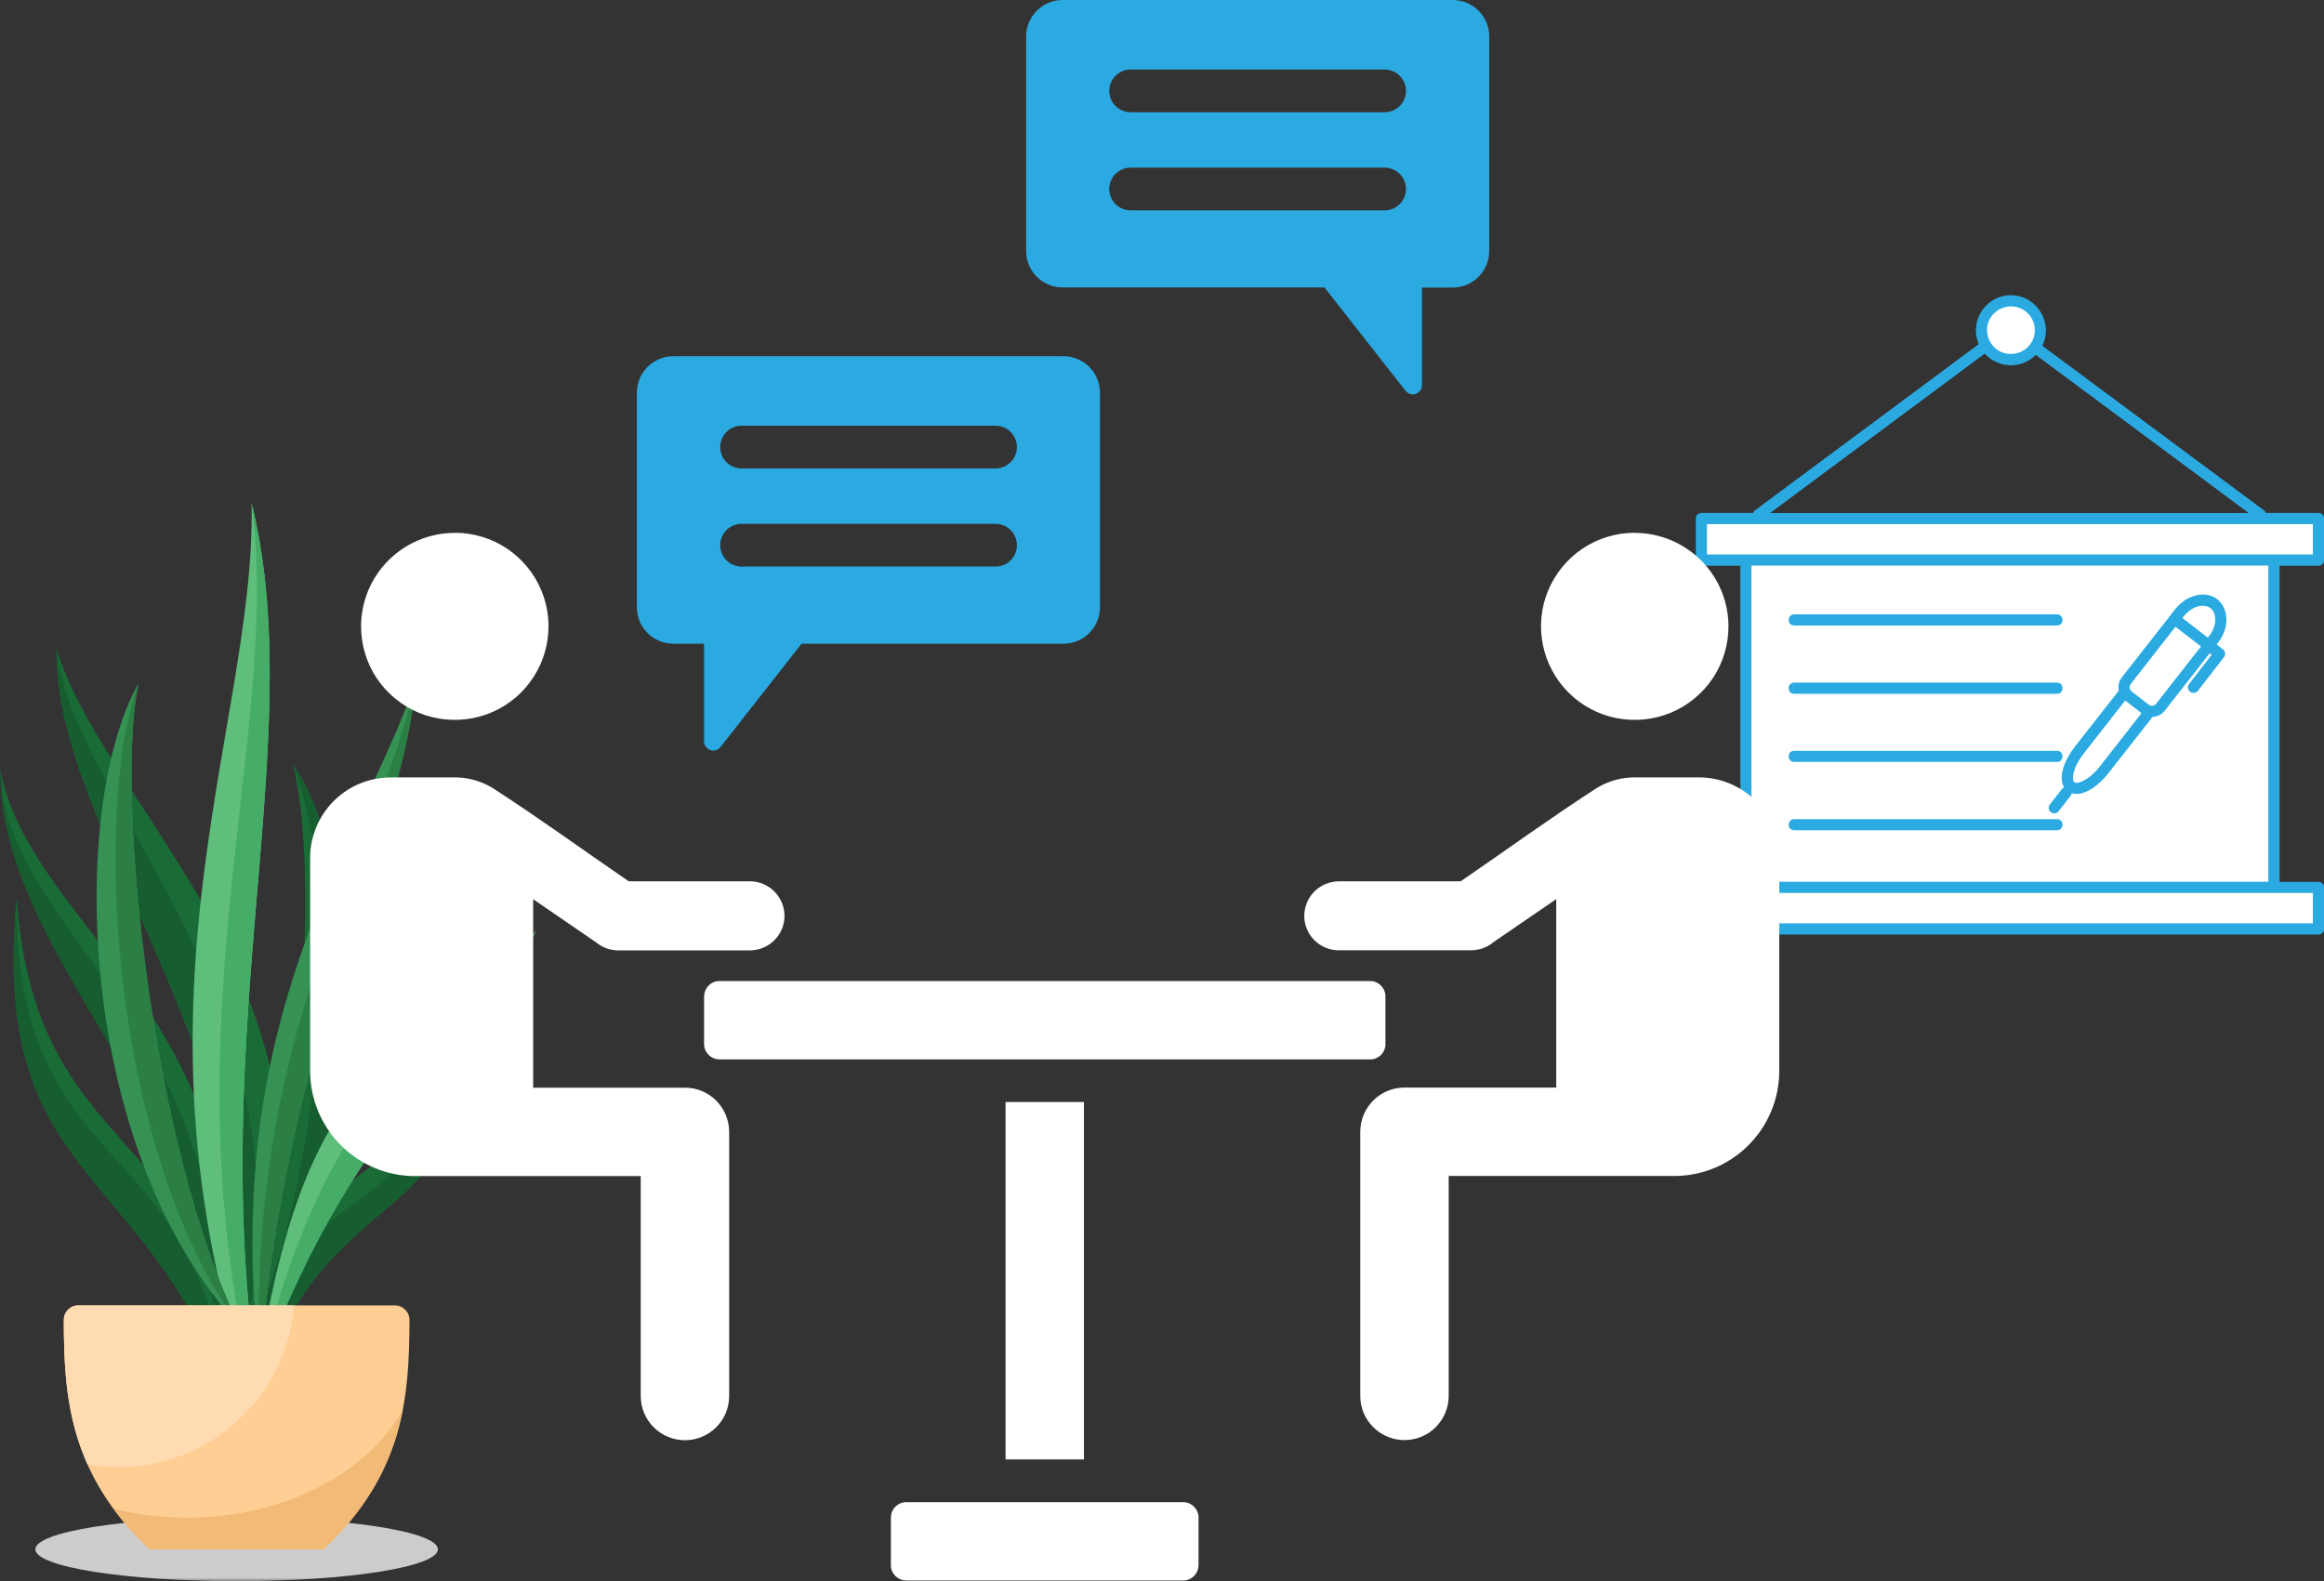 <svg width="338" height="230" viewBox="0 0 338 230" fill="none" xmlns="http://www.w3.org/2000/svg">
<rect x="0" y="0" width="338" height="230" fill="#333333" stroke="none"/>
<g id="advisory-icon" clip-path="url(#clip0_4_39)">
<g id="Group">
<path id="Vector" fill-rule="evenodd" clip-rule="evenodd" d="M253.917 81.44H330.705V129.044H253.917V81.44Z" fill="white"/>
<path id="Vector_2" fill-rule="evenodd" clip-rule="evenodd" d="M247.439 75.411H337.182V81.44H247.439V75.411Z" fill="white"/>
<path id="Vector_3" fill-rule="evenodd" clip-rule="evenodd" d="M337.167 75.411H247.455C247.612 76.934 248.901 78.127 250.458 78.127H334.148C335.705 78.127 336.994 76.934 337.151 75.411H337.167Z" fill="white"/>
<path id="Vector_4" fill-rule="evenodd" clip-rule="evenodd" d="M247.439 129.06H337.182V135.089H247.439V129.06Z" fill="white"/>
<path id="Vector_5" fill-rule="evenodd" clip-rule="evenodd" d="M292.468 43.742C294.842 43.742 296.744 45.658 296.744 48.029C296.744 48.955 296.461 49.803 295.958 50.509C295.172 51.593 293.914 52.315 292.468 52.315C290.927 52.315 289.591 51.514 288.836 50.305C288.427 49.646 288.191 48.876 288.191 48.044C288.191 45.673 290.11 43.758 292.468 43.758V43.742Z" fill="white"/>
<path id="Vector_6" fill-rule="evenodd" clip-rule="evenodd" d="M337.167 129.06H247.455C247.612 130.583 248.901 131.776 250.458 131.776H334.148C335.705 131.776 336.994 130.583 337.151 129.06H337.167Z" fill="white"/>
<path id="Vector_7" fill-rule="evenodd" clip-rule="evenodd" d="M312.357 96.387L315.989 99.229C312.624 103.515 309.228 107.864 305.974 112.025C304.338 114.129 302.169 115.196 301.178 114.411C300.172 113.626 300.691 111.287 302.342 109.183C305.596 105.022 308.992 100.689 312.357 96.387Z" fill="white"/>
<path id="Vector_8" fill-rule="evenodd" clip-rule="evenodd" d="M309.542 101.207L311.979 103.107C312.671 103.656 313.677 103.546 314.228 102.84C316.806 99.543 319.4 96.214 321.9 93.043C323.331 91.221 323.378 88.882 321.995 87.814C320.627 86.747 318.363 87.343 316.932 89.165C314.432 92.352 311.838 95.68 309.259 98.978C308.725 99.668 308.851 100.673 309.542 101.207Z" fill="white"/>
<path id="Vector_9" d="M260.945 120.77C259.875 120.77 259.875 119.153 260.945 119.153H299.166C300.235 119.153 300.235 120.77 299.166 120.77H260.945ZM260.945 110.831C259.875 110.831 259.875 109.214 260.945 109.214H299.166C300.235 109.214 300.235 110.831 299.166 110.831H260.945ZM260.945 100.924C259.875 100.924 259.875 99.291 260.945 99.291H299.166C300.235 99.291 300.235 100.924 299.166 100.924H260.945ZM315.611 89.557C316.649 88.16 317.608 87.076 319.275 86.637C323.174 85.6 325.344 89.981 322.529 93.561L322.388 93.749L323.3 94.456C323.661 94.722 323.724 95.241 323.457 95.586L319.668 100.485C319.385 100.83 318.882 100.893 318.52 100.626C318.174 100.343 318.095 99.841 318.378 99.496L321.664 95.241L321.381 95.021L314.841 103.374C314.401 103.939 313.74 104.253 313.064 104.284L306.602 112.527C305.376 114.097 303.128 115.95 301.304 115.385C301.288 115.526 301.225 115.667 301.131 115.777L299.402 118.007C299.119 118.352 298.615 118.415 298.27 118.148C297.908 117.865 297.861 117.363 298.128 117.018L299.873 114.788C299.968 114.678 300.078 114.584 300.203 114.537C299.213 112.92 300.471 110.266 301.697 108.696L308.159 100.453C308.017 99.778 308.159 99.072 308.615 98.506L315.611 89.573V89.557ZM317.404 89.902L321.114 92.76C321.79 91.896 322.168 91.111 322.183 90.154C322.23 87.594 319.306 87.453 317.577 89.683L317.404 89.902ZM320.108 94.032L316.397 91.174L309.888 99.496C309.621 99.841 309.7 100.328 310.046 100.595L312.483 102.494C312.813 102.761 313.332 102.714 313.583 102.369L320.108 94.032ZM311.445 103.735L309.087 101.898L303.033 109.638C303.033 109.638 302.971 109.717 302.955 109.748C302.232 110.69 301.76 111.664 301.571 112.48C301.273 113.846 301.728 114.207 302.986 113.579C303.757 113.202 304.606 112.48 305.36 111.538L311.461 103.735H311.445ZM260.945 90.986C259.875 90.986 259.875 89.369 260.945 89.369H299.166C300.235 89.369 300.235 90.986 299.166 90.986H260.945ZM329.227 74.202C329.368 74.312 329.478 74.453 329.526 74.61H337.198C337.654 74.61 338.016 74.971 338.016 75.426V81.471C338.016 81.926 337.654 82.288 337.198 82.288H331.538V128.275H337.198C337.654 128.275 338.016 128.636 338.016 129.091V135.121C338.016 135.576 337.654 135.937 337.198 135.937H247.455C246.999 135.937 246.637 135.576 246.637 135.121V129.091C246.637 128.636 246.999 128.275 247.455 128.275H253.115V82.288H247.455C246.999 82.288 246.637 81.926 246.637 81.471V75.426C246.637 74.971 246.999 74.61 247.455 74.61H254.986C255.033 74.453 255.143 74.312 255.285 74.202L287.798 50.054C286.352 46.725 288.789 42.941 292.468 42.941C296.147 42.941 298.71 46.914 297.027 50.289L329.227 74.202ZM327.057 74.626L296.084 51.624C294.025 53.712 290.628 53.618 288.663 51.436L257.439 74.626H327.073H327.057ZM294.921 45.579C292.751 43.413 288.993 44.951 288.993 48.029C288.993 48.672 289.182 49.332 289.528 49.866C291.116 52.393 294.905 51.844 295.785 49.081C296.178 47.84 295.833 46.474 294.936 45.579H294.921ZM248.257 134.304H336.381V129.892H248.257V134.304ZM248.257 80.655H336.381V76.243H248.257V80.655ZM329.903 82.272H254.734V128.259H329.903V82.272Z" fill="#2BAAE2"/>
<g id="Clip path group">
<mask id="mask0_4_39" style="mask-type:luminance" maskUnits="userSpaceOnUse" x="0" y="73" width="78" height="157">
<g id="clippath">
<path id="Vector_10" d="M77.999 73.134H0V230H77.999V73.134Z" fill="white"/>
</g>
</mask>
<g mask="url(#mask0_4_39)">
<g id="Group_2">
<g id="Group_3">
<path id="Vector_11" fill-rule="evenodd" clip-rule="evenodd" d="M34.416 230C50.532 230 63.691 227.928 63.691 225.368C63.691 222.809 50.547 220.737 34.416 220.737C18.285 220.737 5.141 222.809 5.141 225.368C5.141 227.928 18.285 230 34.416 230Z" fill="#CCCCCC"/>
<path id="Vector_12" fill-rule="evenodd" clip-rule="evenodd" d="M66.506 140.945C72.307 181.202 48.834 168.28 37.734 201.535C37.545 162.675 65.578 180.182 66.506 140.945Z" fill="#1A6C37"/>
<path id="Vector_13" fill-rule="evenodd" clip-rule="evenodd" d="M31.508 200.341C32.718 162.047 -0.063 140.365 -3.16963e-05 111.632C4.214 136.172 41.13 149.235 31.508 200.357V200.341Z" fill="#1A6C37"/>
<path id="Vector_14" fill-rule="evenodd" clip-rule="evenodd" d="M35.533 196.51C43.111 169.898 46.853 128.825 42.639 111.287C53.299 126.375 53.299 169.552 35.533 196.51Z" fill="#1A6C37"/>
<path id="Vector_15" fill-rule="evenodd" clip-rule="evenodd" d="M34.794 198.018C40.139 155.045 7.814 121.1 8.239 94.534C16.257 119.797 56.113 148.466 34.794 198.018Z" fill="#1A6C37"/>
<path id="Vector_16" fill-rule="evenodd" clip-rule="evenodd" d="M2.421 130.787C-1.336 171.295 20.156 169.018 32.923 201.66C31.146 162.832 5.346 169.913 2.421 130.787Z" fill="#1A6C37"/>
<path id="Vector_17" fill-rule="evenodd" clip-rule="evenodd" d="M66.506 140.945C72.307 181.202 48.834 168.28 37.734 201.535C39.715 165.643 67.842 183.275 66.506 140.945Z" fill="#165D2F"/>
<path id="Vector_18" fill-rule="evenodd" clip-rule="evenodd" d="M31.508 200.341C32.718 162.047 -0.063 140.365 -3.16963e-05 111.632C0.189 136.063 36.083 149.11 31.508 200.357V200.341Z" fill="#165D2F"/>
<path id="Vector_19" fill-rule="evenodd" clip-rule="evenodd" d="M35.533 196.51C47.419 170.651 49.746 129.327 42.639 111.287C53.299 126.375 53.299 169.552 35.533 196.51Z" fill="#165D2F"/>
<path id="Vector_20" fill-rule="evenodd" clip-rule="evenodd" d="M34.794 198.018C40.139 155.045 7.814 121.1 8.239 94.534C10.896 118.274 47.529 146.033 34.794 198.018Z" fill="#165D2F"/>
<path id="Vector_21" fill-rule="evenodd" clip-rule="evenodd" d="M2.421 130.787C-1.336 171.295 20.156 169.018 32.923 201.66C28.237 164.261 2.138 171.499 2.421 130.787Z" fill="#165D2F"/>
<path id="Vector_22" fill-rule="evenodd" clip-rule="evenodd" d="M34.904 192.993C22.043 167.103 16.697 115.259 20.156 99.401C10.047 117.175 10.896 167.166 34.904 192.993Z" fill="#359254"/>
<path id="Vector_23" fill-rule="evenodd" clip-rule="evenodd" d="M38.897 209.589C28.206 153.632 45.469 109.057 36.586 73.15C37.372 106.404 15.424 147.854 38.897 209.589Z" fill="#5FBE7B"/>
<path id="Vector_24" fill-rule="evenodd" clip-rule="evenodd" d="M37.812 198.536C41.444 150.617 58.786 121.194 60.421 99.323C52.041 122.905 31.791 148.215 37.812 198.536Z" fill="#359254"/>
<path id="Vector_25" fill-rule="evenodd" clip-rule="evenodd" d="M37.356 200.451C53.645 157.259 69.131 155.343 77.999 135.293C62.182 154.715 44.919 148.325 37.356 200.451Z" fill="#5FBE7B"/>
<path id="Vector_26" fill-rule="evenodd" clip-rule="evenodd" d="M34.904 192.993C22.043 167.103 16.697 115.259 20.156 99.401C13.364 117.646 16.21 167.919 34.904 192.993Z" fill="#2B7E44"/>
<path id="Vector_27" fill-rule="evenodd" clip-rule="evenodd" d="M38.897 209.589C28.206 153.632 45.469 109.057 36.586 73.15C41.287 108.759 22.231 151.936 38.897 209.589Z" fill="#46AD68"/>
<path id="Vector_28" fill-rule="evenodd" clip-rule="evenodd" d="M37.812 198.536C41.444 150.617 58.786 121.194 60.421 99.323C54.84 124.224 35.737 150.068 37.812 198.536Z" fill="#2B7E44"/>
<path id="Vector_29" fill-rule="evenodd" clip-rule="evenodd" d="M37.356 200.451C53.645 157.259 69.131 155.343 77.999 135.293C64.855 156.395 49.557 151.245 37.356 200.451Z" fill="#46AD68"/>
<path id="Vector_30" fill-rule="evenodd" clip-rule="evenodd" d="M11.414 189.885H57.418C58.016 189.885 58.519 190.104 58.927 190.513C59.352 190.937 59.556 191.439 59.556 192.036C59.509 203.152 58.802 214.268 47.073 225.384H21.76C10.015 214.268 9.323 203.152 9.276 192.036C9.276 191.439 9.481 190.937 9.905 190.513C10.329 190.089 10.833 189.885 11.414 189.885Z" fill="#FECE94"/>
<path id="Vector_31" fill-rule="evenodd" clip-rule="evenodd" d="M11.414 189.885H42.765C41.711 203.058 30.674 213.42 17.216 213.42C15.691 213.42 14.197 213.279 12.735 213.028C9.591 206.025 9.292 199.022 9.276 192.02C9.276 191.423 9.481 190.921 9.905 190.497C10.329 190.073 10.833 189.869 11.43 189.869L11.414 189.885Z" fill="#FFDBB1"/>
<path id="Vector_32" fill-rule="evenodd" clip-rule="evenodd" d="M58.582 205.099C57.261 211.866 54.211 218.617 47.073 225.384H21.76C19.684 223.406 17.939 221.443 16.493 219.465C19.857 220.313 23.458 220.768 27.2 220.768C41.303 220.768 53.409 214.315 58.566 205.114L58.582 205.099Z" fill="#F1BA77"/>
</g>
</g>
</g>
</g>
<path id="Vector_33" fill-rule="evenodd" clip-rule="evenodd" d="M56.805 113.077H65.845C67.889 113.03 69.918 113.563 71.663 114.631C78.36 118.964 84.87 123.69 91.441 128.196H109.098C110.418 128.196 111.692 128.746 112.635 129.688C113.563 130.63 114.097 131.902 114.097 133.221C114.097 134.54 113.579 135.811 112.635 136.753C111.708 137.695 110.434 138.229 109.098 138.245H89.932C88.737 138.245 87.574 137.821 86.662 137.052L77.543 130.803V158.216H99.617C101.331 158.216 102.966 158.891 104.161 160.1C105.371 161.309 106.048 162.942 106.048 164.654V203.073C106.048 204.785 105.371 206.418 104.161 207.611C102.95 208.82 101.315 209.495 99.617 209.495C97.919 209.495 96.268 208.82 95.073 207.611C93.863 206.402 93.187 204.769 93.187 203.073V171.075H60.358C56.318 171.075 52.434 169.458 49.588 166.6C46.727 163.743 45.123 159.881 45.108 155.845V124.774C45.108 121.681 46.35 118.713 48.535 116.515C50.736 114.317 53.708 113.092 56.805 113.092V113.077ZM157.648 212.29V160.304H146.25V212.29H157.648ZM247.077 113.077H238.037C235.993 113.03 233.965 113.563 232.22 114.631C225.522 118.964 219.013 123.69 212.441 128.196H194.785C194.124 128.196 193.464 128.322 192.835 128.573C192.222 128.825 191.656 129.186 191.184 129.657C190.713 130.128 190.335 130.677 190.084 131.29C189.832 131.902 189.691 132.561 189.691 133.221C189.691 133.88 189.816 134.54 190.084 135.152C190.335 135.764 190.713 136.329 191.184 136.785C191.656 137.256 192.222 137.617 192.835 137.868C193.448 138.119 194.109 138.245 194.785 138.229H213.95C215.145 138.229 216.309 137.805 217.221 137.036L226.34 130.787V158.201H204.265C202.552 158.201 200.916 158.876 199.722 160.085C198.511 161.294 197.835 162.927 197.835 164.638V203.058C197.835 204.769 198.511 206.402 199.722 207.595C200.932 208.804 202.567 209.479 204.265 209.479C205.963 209.479 207.614 208.804 208.809 207.595C210.02 206.386 210.696 204.753 210.696 203.058V171.059H243.524C247.565 171.059 251.448 169.442 254.294 166.585C257.155 163.727 258.759 159.865 258.775 155.83V124.758C258.775 121.665 257.533 118.698 255.347 116.499C253.146 114.301 250.175 113.077 247.077 113.077ZM237.738 77.499C235.05 77.499 232.408 78.3 230.176 79.791C227.943 81.283 226.198 83.418 225.16 85.899C224.123 88.379 223.855 91.127 224.39 93.765C224.909 96.403 226.214 98.82 228.116 100.736C230.019 102.636 232.456 103.939 235.097 104.457C237.738 104.975 240.474 104.708 242.974 103.688C245.458 102.651 247.596 100.909 249.09 98.679C250.583 96.45 251.385 93.812 251.385 91.127C251.385 87.516 249.955 84.062 247.392 81.502C244.829 78.959 241.37 77.514 237.754 77.514L237.738 77.499ZM174.314 227.676V220.737C174.314 220.14 174.078 219.59 173.654 219.167C173.229 218.743 172.679 218.507 172.082 218.507H131.801C131.203 218.507 130.653 218.743 130.229 219.167C129.804 219.59 129.584 220.14 129.568 220.737V227.676C129.568 228.273 129.804 228.822 130.229 229.246C130.653 229.67 131.203 229.89 131.801 229.906H172.082C172.679 229.906 173.229 229.67 173.654 229.246C174.078 228.822 174.298 228.273 174.314 227.676ZM201.498 151.873V144.933C201.498 144.353 201.262 143.787 200.838 143.363C200.413 142.939 199.863 142.704 199.266 142.704H104.633C104.035 142.704 103.485 142.939 103.06 143.363C102.636 143.787 102.416 144.353 102.4 144.933V151.873C102.4 152.47 102.636 153.019 103.06 153.443C103.485 153.867 104.035 154.087 104.633 154.103H199.281C199.879 154.103 200.429 153.867 200.854 153.443C201.278 153.019 201.498 152.47 201.514 151.873H201.498ZM66.16 77.499C68.848 77.499 71.49 78.3 73.722 79.791C75.955 81.283 77.716 83.418 78.738 85.899C79.775 88.379 80.043 91.127 79.508 93.765C78.989 96.403 77.684 98.82 75.782 100.736C73.879 102.636 71.442 103.939 68.801 104.457C66.16 104.975 63.424 104.708 60.924 103.688C58.44 102.651 56.302 100.909 54.808 98.679C53.315 96.45 52.513 93.812 52.513 91.127C52.513 87.516 53.944 84.062 56.506 81.502C59.053 78.959 62.528 77.514 66.144 77.514L66.16 77.499Z" fill="#FFFFFD"/>
</g>
<g>
<path id="sb-2" fill-rule="evenodd" clip-rule="evenodd" d="M154.551 41.811C153.136 41.811 151.8 41.246 150.793 40.257C149.803 39.267 149.237 37.917 149.237 36.504V5.307C149.237 3.894 149.803 2.559 150.793 1.554C151.784 0.565 153.136 0 154.551 0H211.278C212.677 0 214.029 0.565 215.035 1.554C216.026 2.544 216.592 3.894 216.592 5.307V36.52C216.592 37.917 216.026 39.267 215.035 40.272C214.045 41.261 212.693 41.827 211.278 41.827H206.812V56.036C206.812 56.319 206.718 56.585 206.561 56.805C206.404 57.025 206.168 57.198 205.916 57.292C205.649 57.386 205.366 57.386 205.099 57.308C204.831 57.229 204.595 57.072 204.423 56.852L192.631 41.811H154.535H154.551ZM201.372 30.601C202.206 30.601 202.992 30.271 203.574 29.69C204.155 29.109 204.485 28.308 204.485 27.492C204.485 26.675 204.155 25.875 203.574 25.294C202.992 24.713 202.19 24.383 201.372 24.383H164.44C163.607 24.383 162.821 24.713 162.239 25.294C161.658 25.875 161.327 26.675 161.327 27.492C161.327 28.308 161.658 29.109 162.239 29.69C162.821 30.271 163.623 30.601 164.44 30.601H201.372ZM201.372 16.329C202.206 16.329 202.992 15.999 203.574 15.418C204.155 14.837 204.485 14.037 204.485 13.22C204.485 12.404 204.155 11.603 203.574 11.022C202.992 10.441 202.19 10.111 201.372 10.111H164.44C163.607 10.111 162.821 10.441 162.239 11.022C161.658 11.603 161.327 12.404 161.327 13.22C161.327 14.037 161.658 14.837 162.239 15.418C162.821 15.999 163.623 16.329 164.44 16.329H201.372Z" fill="#2BAAE2"
/>
<animateTransform
  attributeName="transform"
  type="translate"
  values="0,0; 0,8; 0,0"
  dur="3.5s"
  repeatCount="indefinite"
/>
</g>
<g>

<animateTransform
  attributeName="transform"
  type="translate"
  values="0,0; 0,-8; 0,0"
  dur="3.5s"
  repeatCount="indefinite"
/>
<path id="sb-1" fill-rule="evenodd" clip-rule="evenodd" d="M116.582 93.623L104.79 108.665C104.617 108.885 104.381 109.042 104.114 109.12C103.846 109.199 103.563 109.199 103.296 109.104C103.029 109.01 102.809 108.837 102.651 108.618C102.494 108.398 102.4 108.115 102.4 107.848V93.639H97.935C96.535 93.639 95.183 93.074 94.177 92.085C93.187 91.096 92.621 89.745 92.621 88.332V57.119C92.621 55.722 93.187 54.372 94.177 53.367C95.168 52.378 96.52 51.812 97.935 51.812H154.661C156.076 51.812 157.413 52.378 158.419 53.367C159.409 54.356 159.975 55.706 159.975 57.119V88.332C159.975 89.73 159.409 91.08 158.419 92.085C157.428 93.074 156.076 93.639 154.661 93.639H116.566L116.582 93.623ZM107.856 82.413H144.787C145.621 82.413 146.407 82.083 146.989 81.502C147.57 80.921 147.901 80.121 147.901 79.304C147.901 78.488 147.57 77.687 146.989 77.106C146.407 76.525 145.605 76.196 144.787 76.196H107.856C107.022 76.196 106.236 76.525 105.654 77.106C105.073 77.687 104.743 78.488 104.743 79.304C104.743 80.121 105.073 80.921 105.654 81.502C106.236 82.083 107.038 82.413 107.856 82.413ZM107.856 68.141H144.787C145.621 68.141 146.407 67.811 146.989 67.231C147.57 66.65 147.901 65.849 147.901 65.032C147.901 64.216 147.57 63.415 146.989 62.834C146.407 62.253 145.605 61.924 144.787 61.924H107.856C107.022 61.924 106.236 62.253 105.654 62.834C105.073 63.415 104.743 64.216 104.743 65.032C104.743 65.849 105.073 66.65 105.654 67.231C106.236 67.811 107.038 68.141 107.856 68.141Z" fill="#2BAAE2"/>
</g>
</g>
<defs>
<clipPath id="clip0_4_39">
<rect width="338" height="230" fill="white"/>
</clipPath>
</defs>


</svg>
